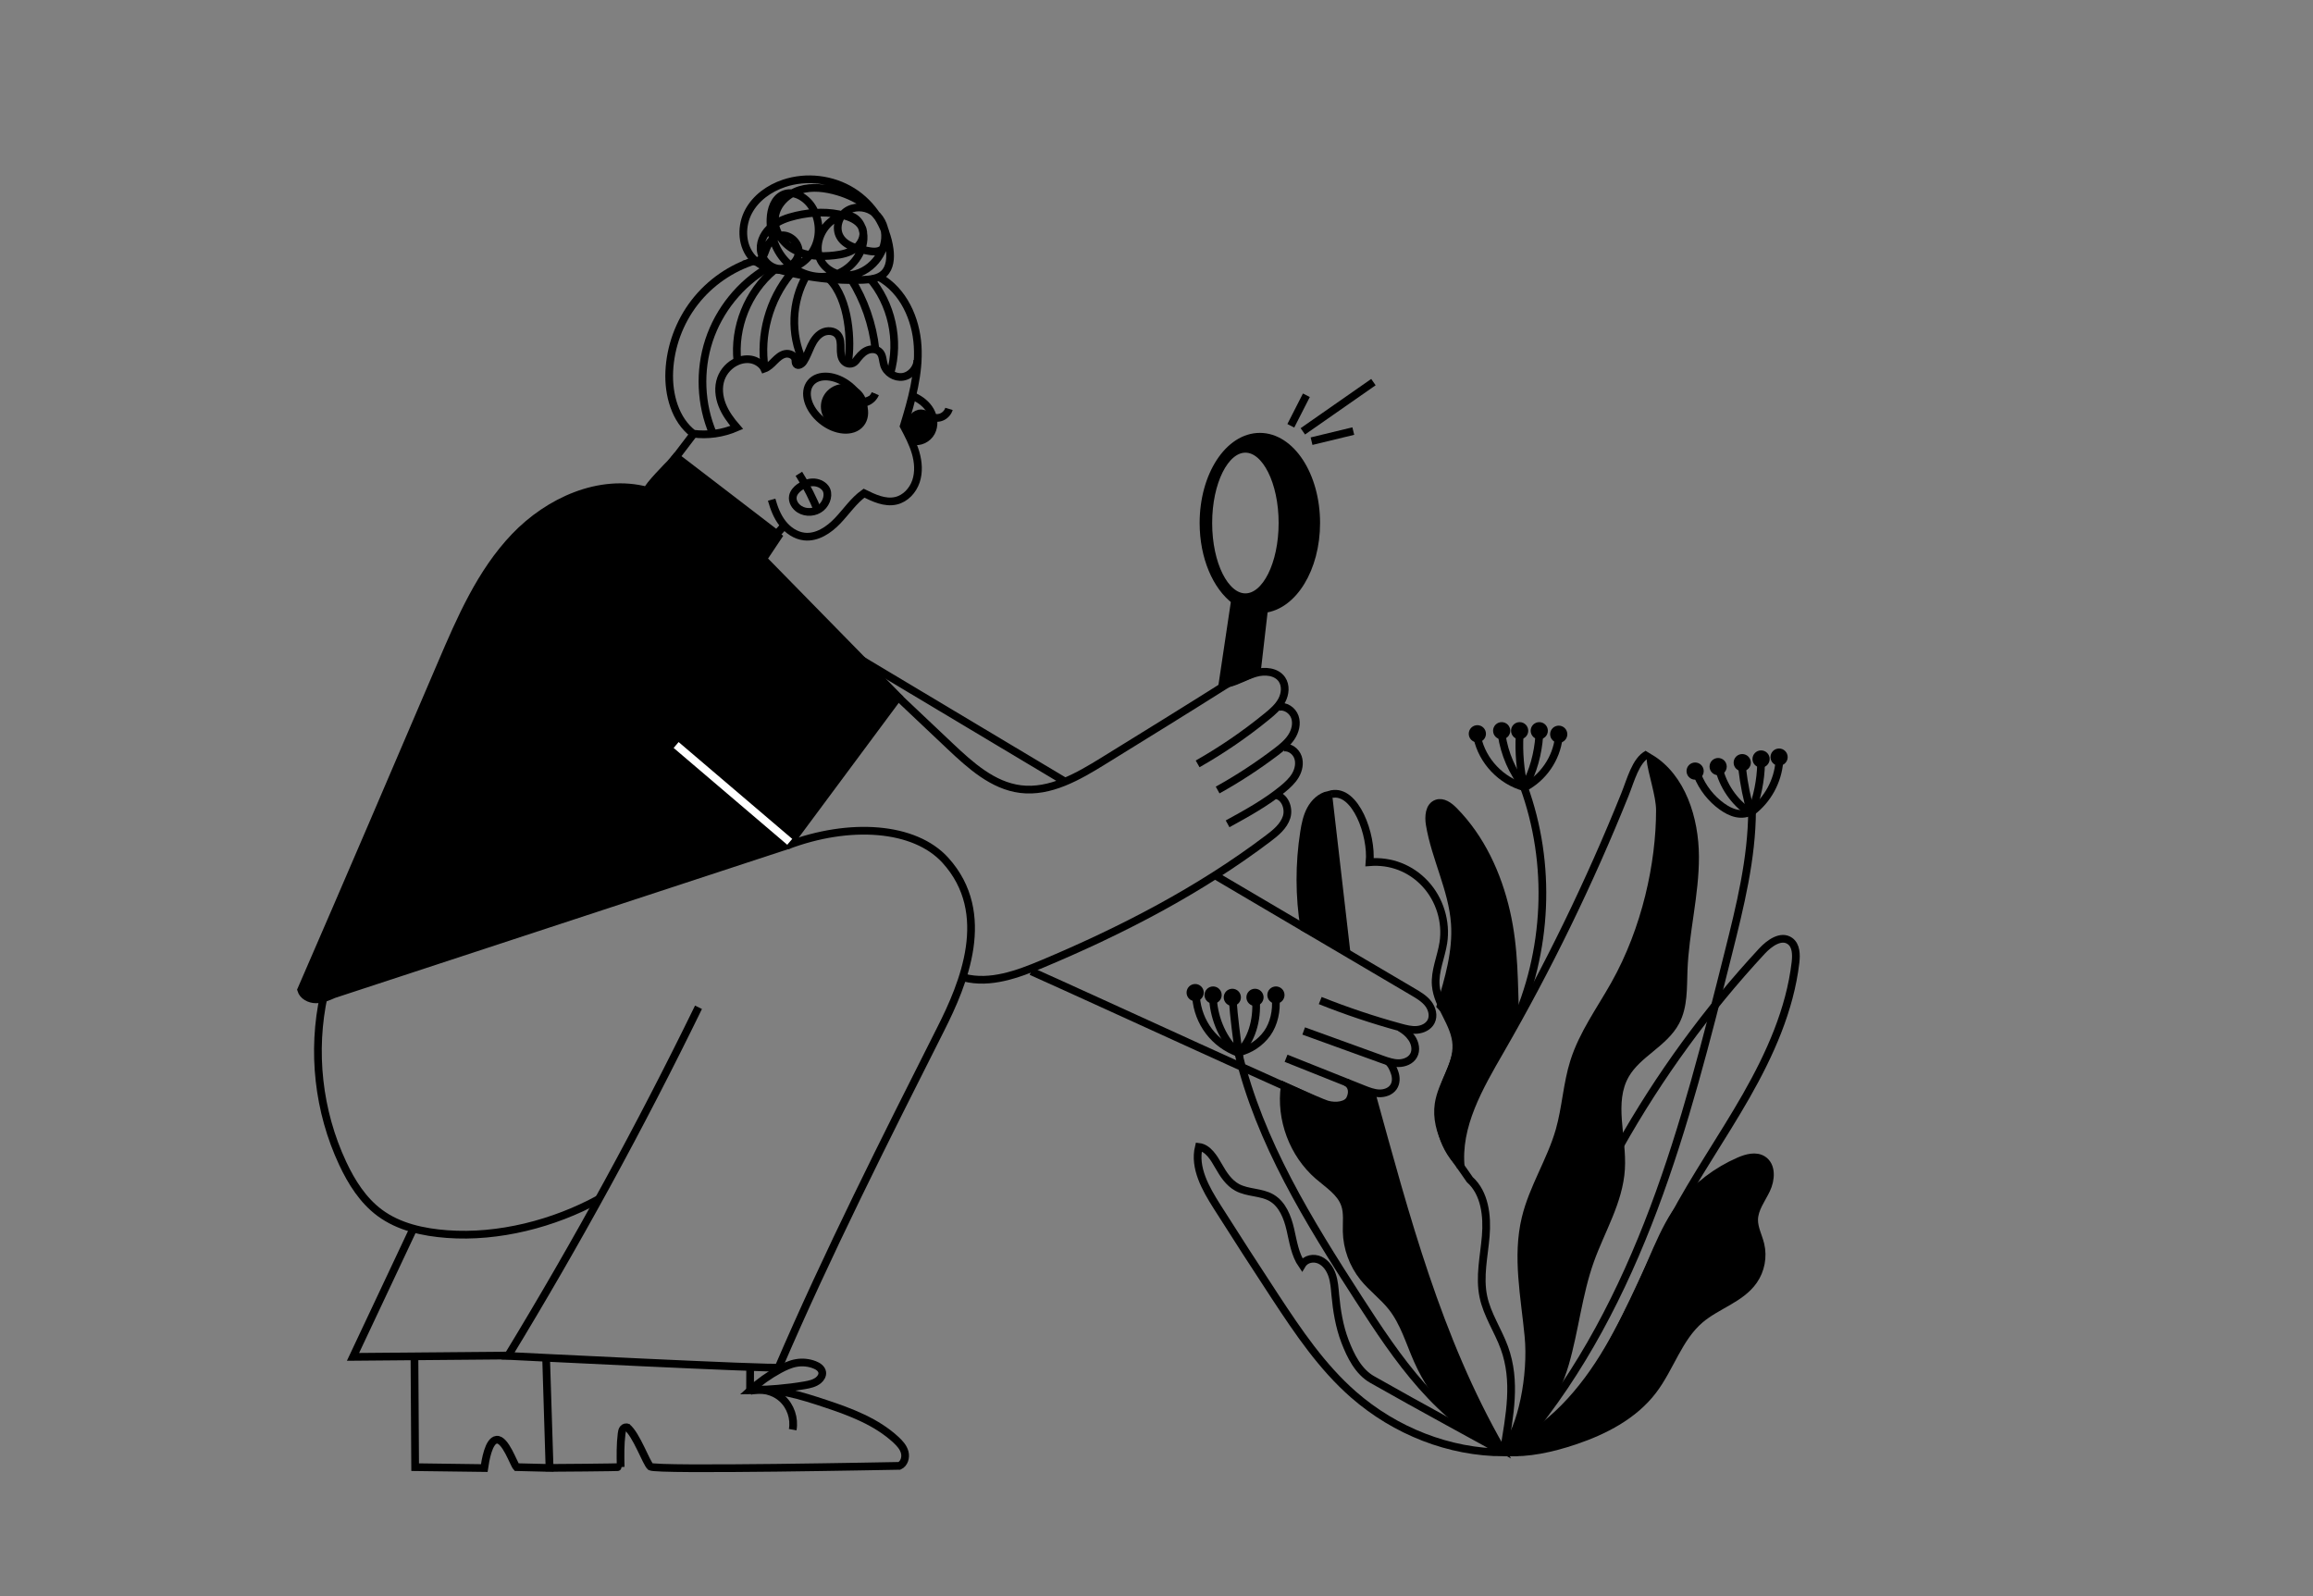 <svg width="600" height="414" viewBox="0 0 600 414" fill="none" xmlns="http://www.w3.org/2000/svg">
<rect x="0" y="0" width="600" height="414" fill="#808080" stroke="none"/>
<path d="M228.14 71.93C234.33 75.39 237.61 82.68 238.04 89.75C238.47 96.83 236.49 103.81 234.43 110.53C235.61 112.75 236.79 114.99 237.5 117.41C238.21 119.82 238.41 122.45 237.61 124.84C236.81 127.22 234.9 129.31 232.45 129.89C229.55 130.58 226.62 129.15 224.13 127.93C221.44 129.85 219.57 132.69 217.29 135.08C215.01 137.47 211.93 139.55 208.64 139.18C206.39 138.93 204.38 137.54 202.99 135.75C201.6 133.96 200.78 131.8 200.17 129.62" stroke="black" stroke-width="2" stroke-miterlimit="10"/>
<path d="M195.94 67.9C204.81 71.37 214.41 72.98 223.93 72.59C225.82 72.51 227.86 72.29 229.24 71.01C230.89 69.48 231.07 66.93 230.78 64.7C229.98 58.6 226.34 52.93 221.12 49.67C215.9 46.41 209.21 45.61 203.38 47.56C199.56 48.84 196.04 51.34 194.16 54.9C192.28 58.46 192.28 63.11 194.71 66.33C196.79 69.09 200.48 70.49 203.89 69.92C207.3 69.35 210.29 66.86 211.59 63.66C212.89 60.46 212.5 56.65 210.67 53.72C209.08 51.17 205.81 49.22 203.09 50.5C200.85 51.55 199.96 54.3 199.87 56.77C199.7 61.04 201.3 65.42 204.43 68.34C207.55 71.26 212.21 72.55 216.31 71.35C220.41 70.15 223.71 66.35 224.01 62.09C224.18 59.66 223.14 56.89 220.84 56.09C218.99 55.45 216.92 56.29 215.42 57.54C212.56 59.93 211.16 64.28 212.91 67.58C214.23 70.06 217.13 71.52 219.94 71.41C222.75 71.3 225.41 69.78 227.2 67.61C228.74 65.74 229.7 63.34 229.6 60.92C229.51 58.5 228.28 56.09 226.24 54.79C224.2 53.49 221.35 53.45 219.41 54.89C217.46 56.33 216.69 59.25 217.87 61.36C219.17 63.7 222.12 64.46 224.74 64.99C226.1 65.27 227.64 65.51 228.76 64.69C230.12 63.69 230.12 61.66 229.63 60.05C228.01 54.72 222.71 51.29 217.37 49.7C214.16 48.75 210.68 48.3 207.49 49.28C204.3 50.26 201.46 52.94 201.05 56.26C200.62 59.76 202.99 63.18 206.1 64.83C209.22 66.48 212.92 66.64 216.43 66.24C218.32 66.02 220.27 65.62 221.8 64.5C223.33 63.38 224.35 61.35 223.8 59.53C223.21 57.59 221.14 56.52 219.2 55.97C215.09 54.8 210.68 54.96 206.51 55.93C204.27 56.45 202.03 57.23 200.24 58.68C198.45 60.13 197.17 62.35 197.31 64.65C197.46 67.17 199.55 69.5 202.07 69.72C204.59 69.94 207.13 67.84 207.2 65.31C207.26 62.79 204.6 60.51 202.16 61.14C200.62 61.54 199.45 62.86 198.83 64.34C198.21 65.82 198.02 67.42 195.94 67.9Z" stroke="black" stroke-width="2" stroke-miterlimit="10"/>
<path d="M195.9 67.57C189.71 69.47 184.15 73.32 180.19 78.44C176.23 83.56 173.9 89.91 173.61 96.38C173.34 102.4 175.14 108.94 179.83 112.5C183.52 112.96 187.33 112.51 191.11 110.88C189.58 109.12 188.18 107.22 187.33 105.05C186.48 102.88 186.23 100.41 187.02 98.22C187.73 96.24 189.29 94.57 191.23 93.74C192.5 93.19 193.94 93 195.28 93.36C196.61 93.72 197.81 94.67 198.25 95.64C199.31 95.27 200.13 94.42 200.92 93.62C201.72 92.82 202.6 92.02 203.7 91.8C204.8 91.58 206.15 92.19 206.32 93.3C206.38 93.69 206.3 94.14 206.54 94.45C207.02 95.07 208.01 94.45 208.44 93.79C209.26 92.53 209.74 91.09 210.39 89.73C211.04 88.37 211.91 87.05 213.23 86.33C214.55 85.61 216.41 85.72 217.34 86.89C218.08 87.82 218.08 89.11 218.07 90.3C218.06 91.49 218.1 92.79 218.9 93.67C219.7 94.55 221.1 94.66 221.98 93.65C222.76 92.63 223.57 91.57 224.72 90.98C225.86 90.39 227.43 90.42 228.27 91.39C229.03 92.27 228.96 93.57 229.31 94.69C229.93 96.69 232.13 98.07 234.2 97.75C236.27 97.43 237.96 95.46 237.96 93.37" stroke="black" stroke-width="2" stroke-miterlimit="10"/>
<path d="M180.05 112.39C178.5 114.43 176.94 116.47 175.39 118.51L201.48 138.52L203.48 136.27" stroke="black" stroke-width="2" stroke-miterlimit="10"/>
<path d="M205.1 71.04C199.55 77.77 197.04 86.91 198.38 95.53" stroke="black" stroke-width="2" stroke-miterlimit="10"/>
<path d="M209.17 71.53C205.33 78.19 205 86.75 208.32 93.68" stroke="black" stroke-width="2" stroke-miterlimit="10"/>
<path d="M215.13 72.41C220.34 77.62 220.91 88.82 219.98 93.95" stroke="black" stroke-width="2" stroke-miterlimit="10"/>
<path d="M220.78 72.41C224.21 77.88 226.38 84.13 227.09 90.55" stroke="black" stroke-width="2" stroke-miterlimit="10"/>
<path d="M225.49 72.02C231.29 78.68 233.43 88.34 230.97 96.83" stroke="black" stroke-width="2" stroke-miterlimit="10"/>
<path d="M200.78 70.1C194 75.76 190.32 84.92 191.29 93.7" stroke="black" stroke-width="2" stroke-miterlimit="10"/>
<path d="M199.15 69.45C192.02 73.62 186.5 80.46 183.92 88.3C181.34 96.14 181.71 104.92 184.96 112.52" stroke="black" stroke-width="2" stroke-miterlimit="10"/>
<path d="M175.13 118.77C174.71 119.26 174.29 119.76 173.87 120.25C173.87 120.25 167.93 126.22 167.87 127.28C155.56 124 142.28 130.04 133.49 139.26C124.7 148.48 119.52 160.47 114.51 172.18C102.42 200.42 90.34 228.67 78.12 256.78C78.58 258.33 80.31 259.22 81.93 259.23C83.55 259.24 85.09 258.58 86.57 257.92L204.51 219.2L233.03 180.79L197.96 145L201.82 139.21L175.13 118.77Z" fill="black" stroke="black" stroke-width="2" stroke-miterlimit="10"/>
<path d="M84.04 258.11C80.829 272.67 82.57 288.28 88.9 301.78C91.189 306.67 94.169 311.39 98.499 314.6C103.47 318.29 109.79 319.66 115.97 320.12C129.31 321.11 143.66 317.42 155.39 311" stroke="black" stroke-width="2" stroke-miterlimit="10"/>
<path d="M107.31 318.54C102.06 329.68 96.82 340.83 91.57 351.97L132.19 351.62" stroke="black" stroke-width="2" stroke-miterlimit="10"/>
<path d="M107.51 351.68C107.57 361.31 107.63 370.95 107.69 380.58C107.69 380.58 125.1 380.82 125.62 380.82C125.9 378.92 126.72 373.68 128.82 373.46C131.1 373.22 133.23 379.73 133.99 380.57L142.57 380.78L141.67 352.48L142.54 380.77C142.54 380.77 161.01 380.66 161 380.53C160.94 377.64 160.89 374.74 161.25 371.87C161.31 371.43 161.38 370.97 161.65 370.62C161.92 370.27 162.46 370.09 162.82 370.34" stroke="black" stroke-width="2" stroke-miterlimit="10"/>
<path d="M162.64 370.2C165.06 372.06 167.68 379.56 168.72 380.43C170.02 381.51 232.86 380.24 233.31 380.24C234.55 379.68 235.03 378.06 234.69 376.75C234.35 375.43 233.38 374.37 232.38 373.45C227.34 368.8 220.73 366.3 214.23 364.14C207.71 361.97 201.42 360.02 194.57 360.52L194.59 355.01" stroke="black" stroke-width="2" stroke-miterlimit="10"/>
<path d="M194.65 360.62C196.94 358.53 199.49 356.72 202.21 355.24C203.6 354.49 205.05 353.81 206.61 353.55C208.19 353.28 209.83 353.45 211.32 354.04C212.22 354.39 213.15 355.02 213.29 355.98C213.4 356.76 212.92 357.53 212.31 358.03C211.32 358.84 210.01 359.12 208.74 359.34C204.17 360.13 199.52 360.49 194.65 360.62Z" stroke="black" stroke-width="2" stroke-miterlimit="10"/>
<path d="M194.58 360.82C197.44 360.02 200.68 360.78 202.88 362.78C205.08 364.77 206.15 367.93 205.63 370.85" stroke="black" stroke-width="2" stroke-miterlimit="10"/>
<path d="M232.93 180.77C237.45 185.04 241.97 189.31 246.49 193.59C251.76 198.56 257.54 203.79 264.72 204.69C272.41 205.65 279.69 201.42 286.29 197.34C297.23 190.59 308.16 183.84 318.58 177.26C321.04 176.71 323.23 175.3 325.66 174.6C328.09 173.9 331.12 174.16 332.54 176.25C333.61 177.82 333.4 180 332.5 181.68C331.6 183.36 330.12 184.64 328.64 185.84C323.01 190.44 316.99 194.56 310.67 198.15" stroke="black" stroke-width="2" stroke-miterlimit="10"/>
<path d="M331.61 183.42C333.38 182.95 335.3 184.26 335.9 186C336.5 187.74 335.98 189.7 334.96 191.23C333.94 192.76 332.48 193.93 331.02 195.04C326.21 198.69 321.14 202 315.86 204.93" stroke="black" stroke-width="2" stroke-miterlimit="10"/>
<path d="M332.98 193.92C334.59 193.71 336.17 194.91 336.7 196.44C337.23 197.97 336.87 199.71 336.05 201.11C335.23 202.51 334.01 203.63 332.76 204.66C328.39 208.24 323.4 210.98 318.44 213.7" stroke="black" stroke-width="2" stroke-miterlimit="10"/>
<path d="M330.75 206.2C333.22 206.45 334.49 209.59 333.75 211.96C333 214.32 330.95 216 328.97 217.49C311.11 230.99 291.05 241.35 270.41 250.02C263.95 252.73 256.88 255.33 250.09 253.59" stroke="black" stroke-width="2" stroke-miterlimit="10"/>
<path d="M222.47 170.57L276.52 202.89" stroke="black" stroke-width="2" stroke-miterlimit="10"/>
<path d="M315.26 227.1C332.37 237.18 349.47 247.25 366.58 257.33C368.01 258.17 369.47 259.04 370.49 260.35C371.51 261.66 371.98 263.53 371.22 265C370.55 266.3 369.06 267.01 367.6 267.14C366.14 267.27 364.69 266.89 363.28 266.51C356.22 264.59 349.27 262.26 342.47 259.54" stroke="black" stroke-width="2" stroke-miterlimit="10"/>
<path d="M363.15 266.54C364.51 267.42 365.28 267.95 366.2 269.27C367.12 270.6 367.48 272.44 366.67 273.84C365.92 275.15 364.31 275.78 362.8 275.79C361.29 275.79 359.83 275.27 358.41 274.76C351.67 272.32 344.92 269.88 338.18 267.43" stroke="black" stroke-width="2" stroke-miterlimit="10"/>
<path d="M341.43 135.67C341.43 123.31 334.88 113.29 326.81 113.29C318.74 113.29 312.19 123.31 312.19 135.67C312.19 144.51 315.54 152.15 320.41 155.78L327.93 157.84L327.92 157.97C335.47 157.11 341.43 147.46 341.43 135.67ZM323.06 154.92C317.74 154.92 313.44 146.3 313.44 135.67C313.44 125.04 317.75 116.42 323.06 116.42C328.37 116.42 332.68 125.04 332.68 135.67C332.68 146.3 328.38 154.92 323.06 154.92Z" fill="black" stroke="black" stroke-width="2" stroke-miterlimit="10"/>
<path d="M320.4 155.78L320.35 155.77L317.05 177.87L326.03 174.27L327.91 157.97C327.55 158.01 327.18 158.04 326.81 158.04C324.51 158.04 322.34 157.23 320.4 155.78Z" fill="black" stroke="black" stroke-width="2" stroke-miterlimit="10"/>
<path d="M359.94 275.24C360.89 276.03 361.36 277.05 361.78 278.27C362.2 279.49 362.2 280.91 361.48 281.97C360.68 283.15 359.15 283.67 357.72 283.61C356.29 283.55 354.94 283.02 353.61 282.49C346.94 279.83 340.27 277.17 333.61 274.51" stroke="black" stroke-width="2" stroke-miterlimit="10"/>
<path d="M349.14 280.7C350.92 281.61 350.96 283.57 350.17 285.14C349.38 286.72 346.59 287.16 344.23 286.48C340.48 285.4 283.89 259.25 267.51 251.96" stroke="black" stroke-width="2" stroke-miterlimit="10"/>
<path d="M181.19 261.29C166.13 292.17 149.63 322.36 131.77 351.72C131.77 351.72 201.89 355.25 201.96 354.71C214.77 324.93 229.48 295.79 244.07 266.84C249.86 255.35 257.74 236.96 245.25 223.17C237.26 214.35 220.42 213.2 204.16 219.34" stroke="black" stroke-width="2" stroke-miterlimit="10"/>
<path d="M334.84 110.45C336.19 107.81 337.53 105.17 338.88 102.53" stroke="black" stroke-width="2" stroke-miterlimit="10"/>
<path d="M337.96 111.89C344.06 107.63 350.17 103.37 356.27 99.12" stroke="black" stroke-width="2" stroke-miterlimit="10"/>
<path d="M340.22 114.44C343.83 113.57 347.44 112.7 351.05 111.82" stroke="black" stroke-width="2" stroke-miterlimit="10"/>
<path d="M310.98 297.5C309.66 302.91 312.74 308.32 315.72 313.02C320.68 320.85 325.7 328.63 330.79 336.38C336.76 345.46 342.92 354.6 351.11 361.76C361.94 371.23 376.02 376.77 390.11 376.76C386.28 374.58 367.55 364.46 355.94 357.84C352.37 355.81 350.36 351.76 348.89 347.92C347.42 344.08 346.76 339.98 346.38 335.89C346.22 334.17 346.11 332.43 345.56 330.79C345.01 329.15 343.95 327.61 342.39 326.88C340.82 326.15 338.72 326.47 337.75 328.09C335.9 325.41 335.45 322.05 334.71 318.88C333.97 315.71 332.67 312.37 329.86 310.72C327.16 309.14 323.66 309.51 320.91 308C318.76 306.82 317.35 304.66 316.14 302.52C314.89 300.32 313.36 297.77 310.98 297.5Z" stroke="black" stroke-width="2" stroke-miterlimit="10"/>
<path d="M390.87 376.51C382.33 372.7 375.01 366.52 368.82 359.52C362.63 352.52 357.48 344.66 352.4 336.81C339.5 316.84 326.72 296.19 321.23 273.1C318.22 272.03 315.54 270.07 313.61 267.53C311.68 264.99 310.5 261.88 310.27 258.7" stroke="black" stroke-width="2" stroke-miterlimit="10"/>
<path d="M314.68 259.37C315.02 264.39 317.35 270.04 321.36 273.34C320.8 269.22 320.07 263.79 319.77 259.37" stroke="black" stroke-width="2" stroke-miterlimit="10"/>
<path d="M321.36 273C324.56 270.03 326.23 264.66 325.78 259.37" stroke="black" stroke-width="2" stroke-miterlimit="10"/>
<path d="M330.9 259.03C331.22 262.07 330.49 265.57 328.71 268.05C326.93 270.53 324.21 272.33 321.23 273" stroke="black" stroke-width="2" stroke-miterlimit="10"/>
<path d="M333.25 281.74C332.05 290.28 335.43 299.34 341.95 305C344.54 307.25 347.74 309.21 348.87 312.45C349.64 314.66 349.28 317.08 349.33 319.42C349.42 323.72 350.97 327.97 353.66 331.33C355.89 334.11 358.84 336.25 361.05 339.05C364.24 343.09 365.66 348.19 367.75 352.89C372.29 363.04 379.6 370.65 389.38 375.83C372.9 347.13 364.68 315.78 355.86 283.88C355.86 283.88 350.93 281.77 350.64 281.95C351.44 283.61 350.77 285.83 349.19 286.78C348.13 287.42 346.8 287.49 345.59 287.24C344.38 286.99 343.25 286.45 342.13 285.91C339.3 284.55 336.47 283.18 333.25 281.74Z" fill="black" stroke="black" stroke-width="2" stroke-miterlimit="10"/>
<path d="M338.33 240.65C337.01 232.47 337 224.07 338.28 215.88C338.6 213.85 339.01 211.8 339.98 210C340.95 208.19 342.57 206.64 344.57 206.19L349.22 246.46L338.33 240.65Z" fill="black" stroke="black" stroke-width="2" stroke-miterlimit="10"/>
<path d="M345.46 205.99C351.6 204.74 355.95 216.54 355.28 223.65C360.78 223.21 365.94 225.21 369.7 229.25C373.46 233.29 375.25 239.09 374.41 244.54C373.84 248.26 372.13 251.86 372.44 255.6C372.9 261.05 377.53 265.52 377.78 270.98C378.03 276.37 373.98 281.04 373.18 286.37C372.64 289.94 373.61 293.61 375.25 296.83C376.89 300.05 379.17 302.88 381.26 305.98C385.18 309.5 385.84 315.39 385.41 320.63C384.97 325.88 383.71 331.19 384.79 336.35C385.77 341.03 388.59 345.1 390.23 349.59C393.41 358.3 391.6 367.13 390.11 376.28" stroke="black" stroke-width="2" stroke-miterlimit="10"/>
<path d="M378.95 302.97C377.79 292.08 383.77 281.87 389.25 272.38C401.54 251.08 412.33 228.92 421.51 206.11C423.03 202.34 424.28 197.25 427.35 195.64" stroke="black" stroke-width="2" stroke-miterlimit="10"/>
<path d="M390.3 375.63C396.68 373.93 403.39 362.68 405.96 353.83C408.53 344.98 409.41 335.67 412.51 326.99C415.33 319.1 419.98 311.65 420.5 303.29C421.02 294.99 417.5 285.94 421.67 278.75C424.85 273.27 431.7 270.64 434.68 265.04C436.82 261.02 436.56 256.21 436.74 251.66C437.11 241.8 439.74 232.09 439.71 222.22C439.68 212.35 436.27 201.59 428.07 196.65C428.47 200.45 430.59 206.27 430.59 210.18C430.59 223.91 426.96 240.97 418.83 255.4C415.13 261.98 410.58 268.2 408.31 275.4C406.48 281.19 406.21 287.36 404.55 293.2C402.31 301.06 397.63 308.09 395.73 316.04C393.34 325.99 395.51 336.38 396.49 346.57C397.48 356.77 394.72 370.67 390.3 375.63Z" fill="black" stroke="black" stroke-width="2" stroke-miterlimit="10"/>
<path d="M373.69 260.9C375.79 253.94 377.9 246.78 377.39 239.53C376.77 230.71 372.33 222.59 370.88 213.87C370.54 211.81 370.72 209.12 372.69 208.42C374.3 207.85 375.95 209.08 377.14 210.29C384.15 217.38 388.48 226.79 390.71 236.51C392.94 246.23 392.69 255.04 393.08 264.96C384.79 277.6 377.45 290.57 378.56 301.82C373.87 297.1 372.36 289.8 374.14 283.39C375.32 279.15 377.98 275.25 378.03 270.85C378.07 266.79 375.89 263.09 373.69 260.9Z" fill="black" stroke="black" stroke-width="2" stroke-miterlimit="10"/>
<path d="M420.12 297.39C430.39 279.12 442.82 262.07 457.06 246.71C458.98 244.64 462.03 242.45 464.33 244.1C465.96 245.27 465.99 247.65 465.76 249.64C464.32 261.95 459.11 273.51 452.98 284.27C446.84 295.03 439.72 305.23 433.92 316.18C428.04 327.3 423.56 339.16 417.17 350C410.79 360.85 402.11 370.91 390.52 375.81" stroke="black" stroke-width="2" stroke-miterlimit="10"/>
<path d="M436.33 312.43C440.27 307.57 445.39 303.68 451.13 301.19C453.11 300.33 455.52 299.67 457.33 300.85C459.71 302.4 459.43 306.02 458.2 308.58C456.98 311.14 455.07 313.55 455.03 316.39C455 318.61 456.14 320.66 456.66 322.82C457.43 326.01 456.76 329.52 454.88 332.2C451.59 336.91 445.41 338.54 441.03 342.26C435.37 347.07 433.27 354.82 428.76 360.72C423.82 367.19 416.23 371.12 408.51 373.72C402.53 375.73 396.32 377.07 390.8 376.69C398.86 372.3 405.97 366.18 411.51 358.87C416.4 352.41 420.04 345.11 423.65 337.85C428.21 328.71 431.3 318.64 436.33 312.43Z" fill="black" stroke="black" stroke-width="2" stroke-miterlimit="10"/>
<path d="M392.59 266.34C401.52 246.88 402.6 224.08 395.25 203.97" stroke="black" stroke-width="2" stroke-miterlimit="10"/>
<path d="M383.23 191.33C384.52 197.43 389.45 202.62 395.48 204.21" stroke="black" stroke-width="2" stroke-miterlimit="10"/>
<path d="M389.54 190.62C390.28 195.57 392.34 200.32 395.47 204.24" stroke="black" stroke-width="2" stroke-miterlimit="10"/>
<path d="M394.2 190.77C393.93 195.02 394.37 200 395.34 204.15" stroke="black" stroke-width="2" stroke-miterlimit="10"/>
<path d="M399.29 190.9C398.96 195.45 397.74 200.21 395.44 204.15" stroke="black" stroke-width="2" stroke-miterlimit="10"/>
<path d="M404.34 191.36C403.73 196.78 400.27 201.8 395.42 204.3" stroke="black" stroke-width="2" stroke-miterlimit="10"/>
<path d="M454.49 210.2C454.45 222.76 451.38 235.1 448.32 247.29C442.72 269.6 437.09 291.96 428.99 313.49C420.89 335.02 410.24 355.8 395.46 373.42" stroke="black" stroke-width="2" stroke-miterlimit="10"/>
<path d="M461.56 197.62C461.16 202.65 458.53 207.46 454.51 210.51" stroke="black" stroke-width="2" stroke-miterlimit="10"/>
<path d="M456.83 198.11C456.73 202.41 455.87 206.7 454.31 210.71" stroke="black" stroke-width="2" stroke-miterlimit="10"/>
<path d="M451.94 199.47C452.39 203.37 453.17 207.24 454.27 211.01" stroke="black" stroke-width="2" stroke-miterlimit="10"/>
<path d="M446.08 200.02C447.37 204.61 450.43 208.67 454.49 211.17" stroke="black" stroke-width="2" stroke-miterlimit="10"/>
<path d="M440.35 201.11C441.64 204.34 443.87 207.19 446.7 209.21C447.84 210.02 449.09 210.71 450.45 210.99C451.81 211.27 453.31 211.11 454.47 210.34" stroke="black" stroke-width="2" stroke-miterlimit="10"/>
<path d="M461.5 197.62C462.179 197.62 462.73 197.069 462.73 196.39C462.73 195.711 462.179 195.16 461.5 195.16C460.821 195.16 460.27 195.711 460.27 196.39C460.27 197.069 460.821 197.62 461.5 197.62Z" fill="black" stroke="black" stroke-width="2" stroke-miterlimit="10"/>
<path d="M456.83 198.11C457.509 198.11 458.06 197.559 458.06 196.88C458.06 196.201 457.509 195.65 456.83 195.65C456.151 195.65 455.6 196.201 455.6 196.88C455.6 197.559 456.151 198.11 456.83 198.11Z" fill="black" stroke="black" stroke-width="2" stroke-miterlimit="10"/>
<path d="M451.94 199.06C452.619 199.06 453.17 198.509 453.17 197.83C453.17 197.151 452.619 196.6 451.94 196.6C451.261 196.6 450.71 197.151 450.71 197.83C450.71 198.509 451.261 199.06 451.94 199.06Z" fill="black" stroke="black" stroke-width="2" stroke-miterlimit="10"/>
<path d="M445.69 200.08C446.369 200.08 446.92 199.529 446.92 198.85C446.92 198.171 446.369 197.62 445.69 197.62C445.011 197.62 444.46 198.171 444.46 198.85C444.46 199.529 445.011 200.08 445.69 200.08Z" fill="black" stroke="black" stroke-width="2" stroke-miterlimit="10"/>
<path d="M439.72 201.25C440.4 201.25 440.95 200.699 440.95 200.02C440.95 199.341 440.4 198.79 439.72 198.79C439.041 198.79 438.49 199.341 438.49 200.02C438.49 200.699 439.041 201.25 439.72 201.25Z" fill="black" stroke="black" stroke-width="2" stroke-miterlimit="10"/>
<path d="M404.34 191.69C405.02 191.69 405.57 191.139 405.57 190.46C405.57 189.781 405.02 189.23 404.34 189.23C403.661 189.23 403.11 189.781 403.11 190.46C403.11 191.139 403.661 191.69 404.34 191.69Z" fill="black" stroke="black" stroke-width="2" stroke-miterlimit="10"/>
<path d="M399.29 190.78C399.969 190.78 400.52 190.229 400.52 189.55C400.52 188.871 399.969 188.32 399.29 188.32C398.611 188.32 398.06 188.871 398.06 189.55C398.06 190.229 398.611 190.78 399.29 190.78Z" fill="black" stroke="black" stroke-width="2" stroke-miterlimit="10"/>
<path d="M394.2 190.78C394.88 190.78 395.43 190.229 395.43 189.55C395.43 188.871 394.88 188.32 394.2 188.32C393.521 188.32 392.97 188.871 392.97 189.55C392.97 190.229 393.521 190.78 394.2 190.78Z" fill="black" stroke="black" stroke-width="2" stroke-miterlimit="10"/>
<path d="M389.54 190.78C390.219 190.78 390.77 190.229 390.77 189.55C390.77 188.871 390.219 188.32 389.54 188.32C388.861 188.32 388.31 188.871 388.31 189.55C388.31 190.229 388.861 190.78 389.54 190.78Z" fill="black" stroke="black" stroke-width="2" stroke-miterlimit="10"/>
<path d="M383.23 191.57C383.909 191.57 384.46 191.019 384.46 190.34C384.46 189.661 383.909 189.11 383.23 189.11C382.551 189.11 382 189.661 382 190.34C382 191.019 382.551 191.57 383.23 191.57Z" fill="black" stroke="black" stroke-width="2" stroke-miterlimit="10"/>
<path d="M325.55 259.94C326.23 259.94 326.78 259.389 326.78 258.71C326.78 258.031 326.23 257.48 325.55 257.48C324.871 257.48 324.32 258.031 324.32 258.71C324.32 259.389 324.871 259.94 325.55 259.94Z" fill="black" stroke="black" stroke-width="2" stroke-miterlimit="10"/>
<path d="M330.98 259.34C331.659 259.34 332.21 258.789 332.21 258.11C332.21 257.431 331.659 256.88 330.98 256.88C330.301 256.88 329.75 257.431 329.75 258.11C329.75 258.789 330.301 259.34 330.98 259.34Z" fill="black" stroke="black" stroke-width="2" stroke-miterlimit="10"/>
<path d="M319.67 259.94C320.349 259.94 320.9 259.389 320.9 258.71C320.9 258.031 320.349 257.48 319.67 257.48C318.991 257.48 318.44 258.031 318.44 258.71C318.44 259.389 318.991 259.94 319.67 259.94Z" fill="black" stroke="black" stroke-width="2" stroke-miterlimit="10"/>
<path d="M314.68 259.34C315.359 259.34 315.91 258.789 315.91 258.11C315.91 257.431 315.359 256.88 314.68 256.88C314.001 256.88 313.45 257.431 313.45 258.11C313.45 258.789 314.001 259.34 314.68 259.34Z" fill="black" stroke="black" stroke-width="2" stroke-miterlimit="10"/>
<path d="M310.03 258.71C310.71 258.71 311.26 258.159 311.26 257.48C311.26 256.801 310.71 256.25 310.03 256.25C309.351 256.25 308.8 256.801 308.8 257.48C308.8 258.159 309.351 258.71 310.03 258.71Z" fill="black" stroke="black" stroke-width="2" stroke-miterlimit="10"/>
<path d="M175.39 193.25L204.86 218.37" stroke="white" stroke-width="2" stroke-miterlimit="10"/>
<path d="M223.25 109.869C225.258 107.408 223.981 103.044 220.399 100.122C216.817 97.201 212.286 96.827 210.279 99.288C208.271 101.748 209.548 106.112 213.13 109.034C216.712 111.956 221.243 112.329 223.25 109.869Z" stroke="black" stroke-width="2" stroke-miterlimit="10"/>
<path d="M218.94 110.35C221.701 110.35 223.94 108.165 223.94 105.47C223.94 102.775 221.701 100.59 218.94 100.59C216.179 100.59 213.94 102.775 213.94 105.47C213.94 108.165 216.179 110.35 218.94 110.35Z" fill="black" stroke="black" stroke-width="2" stroke-miterlimit="10"/>
<path d="M238.89 113.46C240.37 113.46 241.57 112.063 241.57 110.34C241.57 108.617 240.37 107.22 238.89 107.22C237.41 107.22 236.21 108.617 236.21 110.34C236.21 112.063 237.41 113.46 238.89 113.46Z" fill="black" stroke="black" stroke-width="2" stroke-miterlimit="10"/>
<path d="M221.76 104.17C222.72 104.62 223.86 104.65 224.85 104.27C225.84 103.89 226.65 103.09 227.06 102.12" fill="black"/>
<path d="M221.76 104.17C222.72 104.62 223.86 104.65 224.85 104.27C225.84 103.89 226.65 103.09 227.06 102.12" stroke="black" stroke-width="2" stroke-miterlimit="10"/>
<path d="M237.05 102.85C238.81 103.65 240.41 104.89 241.35 106.57C242.29 108.26 242.48 110.42 241.57 112.12C240.66 113.82 238.54 114.88 236.7 114.32" stroke="black" stroke-width="2" stroke-miterlimit="10"/>
<path d="M241.57 108.1C242.43 108.51 243.47 108.52 244.34 108.13C245.21 107.74 245.9 106.97 246.17 106.06" stroke="black" stroke-width="2" stroke-miterlimit="10"/>
<path d="M207.23 122.9C209.24 126.07 210.95 129.43 212.33 132.93L207.23 122.9Z" fill="black"/>
<path d="M207.23 122.9C209.24 126.07 210.95 129.43 212.33 132.93" stroke="black" stroke-width="2" stroke-miterlimit="10"/>
<path d="M214.1 126.6C213.34 125.61 212.05 125.09 210.8 125.12C209.55 125.15 208.35 125.67 207.34 126.42C206.56 127 205.86 127.79 205.68 128.74C205.44 130.05 206.26 131.38 207.39 132.09C209.09 133.17 211.48 132.99 213.01 131.69C214.54 130.39 215.17 128 214.1 126.6Z" stroke="black" stroke-width="2" stroke-miterlimit="10"/>
</svg>
